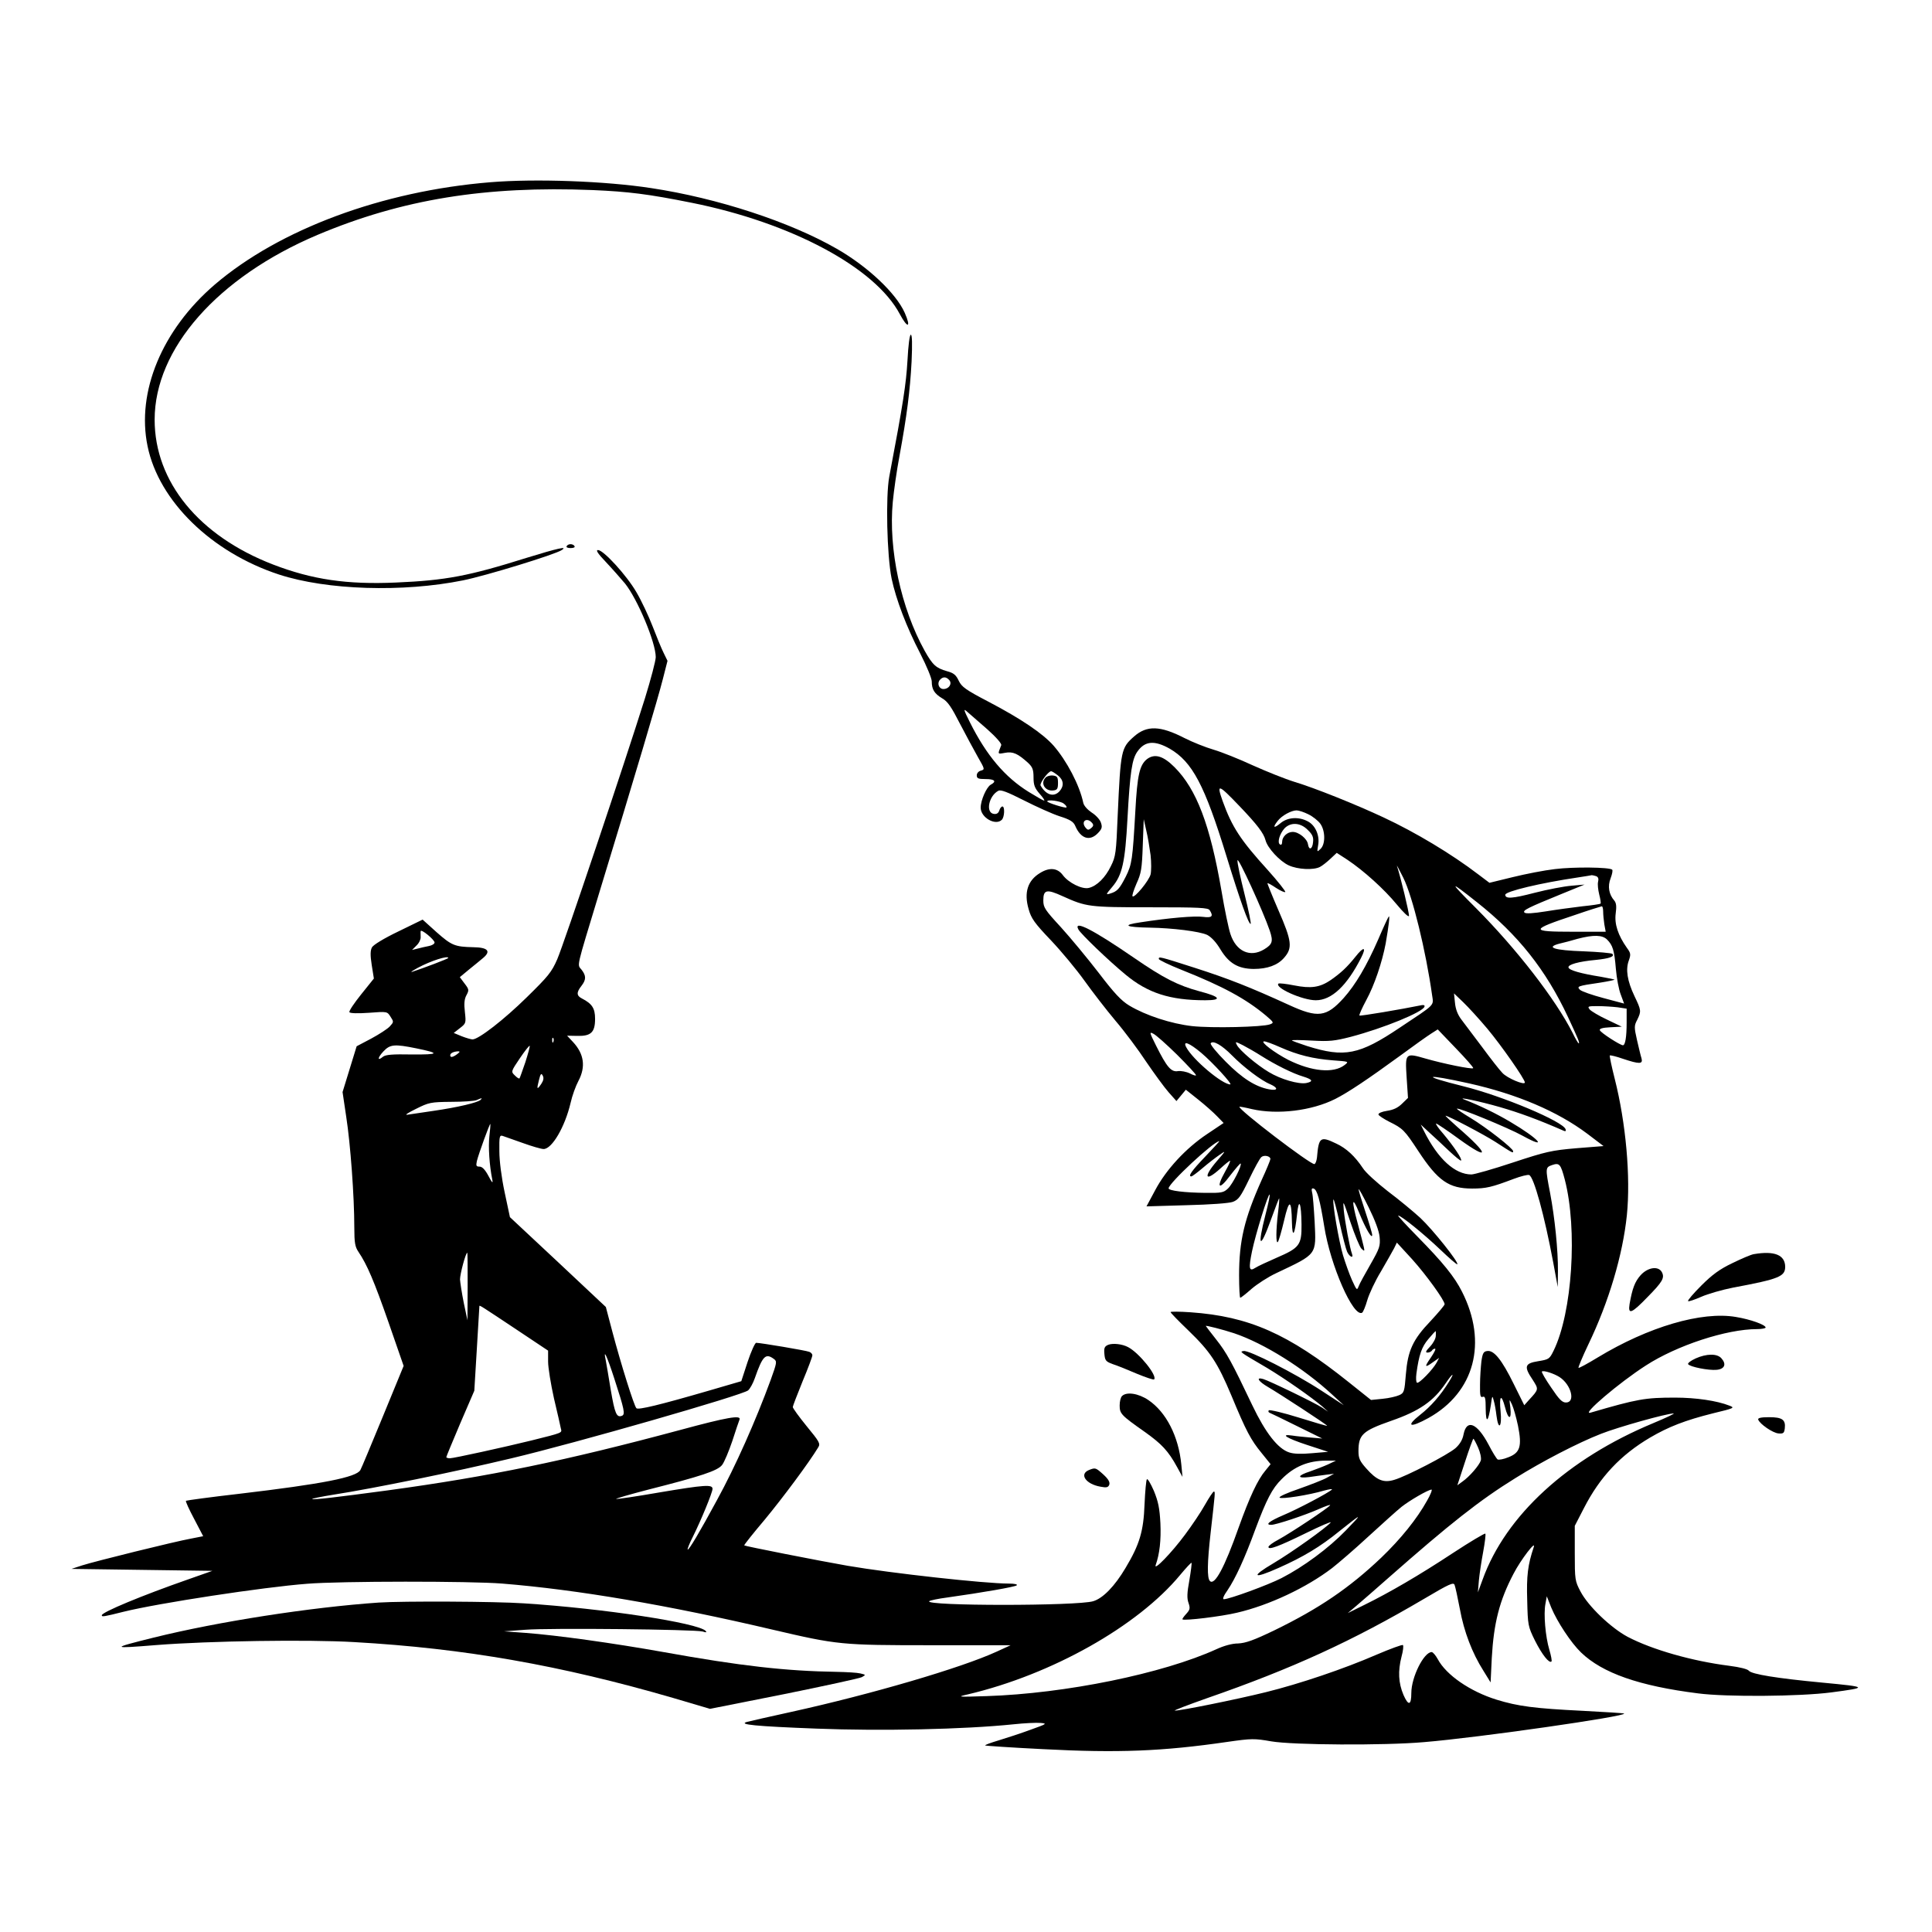 <?xml version="1.0" encoding="UTF-8" standalone="yes"?>
<svg version="1.0" xmlns="http://www.w3.org/2000/svg" width="740pt" height="740pt" viewBox="0 0 987 987" preserveAspectRatio="xMidYMid meet">
  <g transform="translate(0,987) scale(0.1,-0.1)" fill="#000000" stroke="none">
    <path d="M2505 8939 c-552 -45 -1077 -240 -1408 -523 -269 -231 -401 -548
-343 -826 58 -281 327 -542 671 -655 245 -80 633 -92 940 -30 115 23 471 132
505 155 32 21 -21 9 -177 -39 -299 -94 -415 -116 -670 -127 -251 -11 -428 15
-628 92 -379 146 -605 423 -605 740 0 363 322 728 832 944 432 182 858 251
1406 229 182 -8 282 -20 506 -65 509 -102 937 -331 1063 -569 40 -75 59 -70
25 7 -45 101 -190 237 -347 327 -240 138 -610 259 -948 310 -234 36 -591 49
-822 30z"/>
    <path d="M4636 8028 c-7 -119 -21 -214 -93 -593 -19 -102 -12 -403 12 -521 23
-108 76 -247 146 -382 33 -65 59 -127 59 -143 0 -42 14 -63 54 -87 28 -16 47
-45 90 -129 31 -59 72 -136 92 -171 35 -61 36 -63 15 -69 -12 -3 -21 -13 -21
-24 0 -16 8 -19 45 -19 47 0 58 -12 26 -29 -21 -12 -51 -79 -51 -117 0 -51 76
-94 108 -62 14 14 16 68 3 68 -5 0 -13 -9 -16 -21 -5 -14 -14 -19 -28 -17 -43
6 -26 92 23 118 13 7 46 -6 131 -49 63 -32 145 -69 182 -81 54 -17 71 -28 80
-49 28 -66 75 -81 117 -36 20 21 22 30 14 53 -5 15 -26 38 -47 51 -22 15 -40
35 -43 50 -19 90 -84 214 -152 292 -55 62 -166 137 -330 223 -119 62 -139 77
-154 108 -14 30 -26 40 -60 49 -56 16 -73 31 -114 104 -121 218 -186 519 -163
761 5 54 20 160 34 234 38 207 54 332 62 483 4 90 3 137 -4 137 -6 0 -13 -54
-17 -132z m214 -1633 c15 -18 -2 -45 -30 -45 -23 0 -34 28 -19 46 15 18 33 18
49 -1z m193 -250 c46 -41 75 -74 72 -82 -19 -48 -20 -46 19 -39 41 8 66 -4
119 -52 22 -21 27 -34 27 -74 0 -39 6 -54 31 -83 17 -19 28 -35 23 -35 -4 0
-39 20 -78 44 -123 76 -217 188 -301 356 -33 66 -34 72 -14 54 13 -11 59 -51
102 -89z m361 -236 c30 -23 33 -54 9 -81 -29 -32 -69 -20 -97 29 -6 11 39 73
54 73 4 0 19 -9 34 -21z m30 -144 c11 -8 17 -17 14 -20 -5 -5 -98 24 -98 31 0
11 67 2 84 -11z m145 -99 c9 -10 7 -17 -5 -27 -14 -11 -18 -10 -30 5 -23 32
10 52 35 22z"/>
    <path d="M5342 5898 c-29 -29 -3 -72 40 -66 19 2 23 9 23 38 0 30 -4 35 -25
38 -14 2 -31 -3 -38 -10z"/>
    <path d="M2895 7080 c-4 -6 5 -10 20 -10 15 0 24 4 20 10 -3 6 -12 10 -20 10
-8 0 -17 -4 -20 -10z"/>
    <path d="M3096 6998 c33 -35 76 -84 97 -109 64 -80 157 -301 157 -376 0 -18
-25 -113 -55 -210 -102 -326 -415 -1257 -448 -1333 -29 -67 -47 -88 -156 -195
-116 -114 -246 -215 -277 -215 -7 0 -32 7 -55 16 l-41 17 32 25 c31 24 31 26
25 82 -5 42 -3 66 8 86 14 26 13 30 -10 60 l-24 32 47 39 c26 21 58 47 72 59
42 35 24 54 -50 55 -95 2 -111 9 -188 77 l-71 64 -123 -60 c-75 -36 -129 -69
-136 -82 -8 -16 -9 -39 -1 -90 l11 -69 -65 -81 c-36 -45 -63 -85 -60 -91 4 -6
43 -7 100 -3 93 7 93 7 110 -20 17 -26 17 -27 -4 -50 -11 -12 -54 -40 -95 -62
l-74 -39 -36 -117 -36 -117 19 -128 c21 -135 41 -403 41 -563 0 -79 4 -100 21
-125 44 -65 80 -149 154 -361 l77 -222 -106 -258 c-59 -143 -110 -266 -115
-274 -20 -37 -193 -71 -616 -121 -149 -17 -272 -34 -275 -36 -3 -3 16 -44 42
-93 l46 -88 -61 -12 c-88 -16 -491 -116 -557 -137 l-55 -18 360 -5 360 -5
-125 -44 c-232 -81 -440 -167 -440 -183 0 -9 11 -7 111 18 178 44 714 126 938
143 169 14 836 14 996 1 384 -31 848 -110 1380 -235 334 -78 351 -80 814 -80
l404 0 -72 -33 c-181 -83 -638 -217 -1046 -307 -115 -25 -219 -49 -230 -52
-43 -13 41 -22 356 -34 329 -13 755 -4 1006 22 56 6 118 9 139 7 35 -3 32 -5
-52 -35 -49 -18 -122 -42 -162 -54 -40 -12 -71 -23 -69 -26 3 -2 137 -11 298
-19 380 -20 608 -11 938 37 126 18 139 18 225 3 110 -19 577 -22 781 -4 279
23 1037 132 1022 146 -2 2 -97 8 -213 14 -244 12 -329 23 -439 57 -135 42
-257 126 -300 207 -11 20 -25 36 -31 36 -40 0 -104 -128 -104 -209 0 -64 -15
-67 -40 -10 -26 61 -29 122 -10 196 8 29 11 55 7 59 -3 3 -64 -19 -134 -49
-168 -73 -393 -149 -567 -192 -154 -38 -437 -95 -464 -94 -9 0 64 28 163 63
438 152 745 293 1110 508 130 77 151 86 156 71 4 -10 16 -65 27 -123 21 -116
63 -225 120 -315 l37 -60 6 125 c10 178 39 293 111 430 37 72 118 177 103 135
-30 -89 -37 -146 -33 -271 3 -127 4 -133 40 -206 36 -71 72 -117 84 -106 3 3
-2 30 -11 60 -20 67 -30 183 -20 234 l7 39 23 -58 c30 -72 101 -180 152 -229
109 -105 296 -171 598 -209 145 -19 520 -16 680 5 191 25 188 28 -45 50 -233
22 -362 43 -376 61 -6 8 -45 18 -100 25 -189 24 -393 82 -519 148 -86 46 -202
157 -241 232 -28 53 -29 60 -29 195 l0 140 47 91 c81 158 187 271 338 360 94
55 178 88 322 124 108 26 112 28 83 39 -63 25 -171 41 -278 41 -153 0 -192 -7
-432 -77 -50 -14 146 153 283 241 159 103 413 186 568 186 24 0 44 4 44 8 0
14 -78 42 -152 54 -174 30 -447 -50 -706 -207 -51 -31 -95 -55 -98 -53 -2 3
20 56 50 119 105 218 176 458 197 660 20 197 -5 473 -62 698 -16 63 -27 116
-25 119 3 2 33 -5 67 -17 84 -28 103 -28 95 2 -4 12 -14 54 -23 93 -15 66 -15
74 1 104 21 44 21 48 -14 121 -37 78 -46 136 -29 182 11 31 10 38 -10 65 -45
64 -64 121 -57 175 5 36 3 54 -7 66 -28 32 -35 73 -19 114 8 21 12 41 8 44
-13 13 -198 15 -293 3 -53 -6 -150 -25 -215 -41 l-119 -29 -57 43 c-136 104
-321 215 -484 291 -143 67 -353 151 -453 181 -49 15 -146 54 -215 85 -69 32
-159 68 -200 80 -41 12 -109 39 -150 60 -123 63 -191 65 -256 8 -67 -59 -69
-70 -84 -401 -8 -195 -10 -212 -35 -262 -28 -58 -71 -101 -112 -111 -34 -9
-105 26 -134 66 -27 36 -68 40 -116 10 -63 -38 -83 -100 -58 -185 13 -47 30
-71 114 -159 54 -57 131 -150 171 -206 40 -56 111 -148 158 -204 47 -55 118
-150 158 -211 41 -60 92 -130 114 -155 l40 -45 24 29 24 29 64 -51 c34 -27 78
-66 96 -85 l33 -34 -85 -57 c-108 -72 -209 -181 -265 -287 l-44 -82 204 6
c124 3 217 10 237 17 29 11 40 26 83 115 27 56 55 108 63 114 14 12 46 5 46
-10 0 -5 -20 -54 -45 -108 -88 -197 -115 -310 -115 -487 0 -63 3 -114 6 -114
3 0 29 20 57 45 29 25 86 62 127 81 211 100 204 91 196 263 -4 69 -9 136 -13
149 -4 18 -2 23 8 20 18 -6 32 -57 54 -193 31 -199 149 -468 194 -441 5 4 17
32 26 64 9 31 40 98 70 147 29 50 59 103 67 118 l14 29 78 -85 c72 -80 166
-210 166 -230 0 -5 -32 -43 -71 -85 -92 -96 -117 -152 -127 -273 -7 -88 -9
-95 -33 -106 -15 -7 -53 -16 -86 -19 l-59 -6 -114 91 c-310 248 -510 336 -808
357 -56 4 -102 4 -102 1 0 -4 40 -45 90 -93 113 -109 150 -165 221 -334 75
-181 99 -226 154 -293 l46 -57 -26 -32 c-40 -47 -81 -135 -137 -291 -73 -207
-123 -298 -147 -274 -15 15 -14 92 4 250 23 203 24 207 16 207 -4 0 -24 -30
-45 -67 -21 -38 -67 -106 -102 -153 -68 -92 -162 -189 -150 -155 20 56 28 127
24 214 -4 76 -11 110 -33 164 -16 37 -32 64 -36 60 -4 -5 -9 -62 -12 -128 -5
-137 -25 -205 -97 -325 -55 -93 -115 -155 -165 -170 -80 -25 -865 -25 -838 0
4 4 46 13 93 19 178 25 345 54 354 62 6 5 -11 9 -40 9 -123 0 -603 53 -824 91
-144 25 -524 100 -528 104 -2 2 45 61 105 132 91 110 226 291 273 369 12 19 6
29 -59 108 -39 48 -71 92 -71 98 0 5 23 64 50 131 28 67 50 126 50 133 0 7 -7
15 -16 18 -17 7 -249 46 -271 46 -6 0 -26 -44 -44 -98 l-32 -98 -161 -47
c-258 -75 -366 -101 -375 -91 -12 12 -79 226 -122 388 l-34 129 -245 230 -245
229 -27 127 c-16 75 -27 160 -27 210 -1 75 1 83 17 78 9 -3 55 -19 102 -36 47
-17 95 -31 107 -31 43 0 109 113 138 236 8 36 26 86 40 112 38 72 29 138 -28
199 l-30 32 51 -1 c71 -2 92 18 92 87 0 54 -15 77 -67 104 -28 14 -29 31 -3
64 25 32 25 52 1 83 -23 29 -30 -4 89 389 182 596 303 1003 326 1095 l24 94
-20 41 c-11 22 -36 83 -56 135 -20 52 -57 131 -83 175 -50 86 -168 215 -196
215 -13 0 -1 -18 41 -62z m2880 -953 c115 -67 178 -185 290 -550 70 -228 112
-345 123 -345 4 0 -10 68 -31 152 -21 84 -38 161 -36 173 3 19 131 -260 165
-360 18 -54 14 -69 -29 -95 -71 -43 -143 -11 -172 78 -9 26 -30 126 -46 222
-58 336 -127 518 -240 631 -57 57 -100 70 -139 42 -39 -30 -51 -81 -61 -268
-14 -246 -17 -270 -49 -334 -32 -62 -43 -75 -80 -86 -23 -7 -22 -5 11 34 51
60 66 125 78 351 13 237 23 302 51 341 38 54 87 58 165 14z m355 -292 c92 -96
125 -140 134 -175 10 -40 73 -108 119 -129 46 -21 126 -25 159 -8 12 6 36 25
54 42 l32 30 54 -35 c84 -56 189 -151 253 -229 34 -41 60 -66 62 -58 2 13 -43
200 -61 254 -4 11 10 -15 32 -59 48 -97 115 -373 147 -599 8 -57 21 -43 -165
-167 -207 -139 -282 -154 -473 -94 -43 14 -78 27 -78 29 0 3 46 2 103 -1 88
-5 115 -2 197 19 167 44 368 126 377 154 3 7 -3 10 -14 8 -103 -21 -315 -57
-318 -53 -3 2 13 38 35 79 42 77 81 194 99 289 16 92 22 145 16 138 -4 -4 -28
-56 -54 -117 -59 -135 -116 -232 -177 -300 -88 -97 -131 -103 -279 -35 -199
91 -308 134 -479 189 -187 60 -186 59 -186 46 0 -5 52 -30 117 -56 211 -84
327 -147 430 -233 41 -35 42 -37 21 -45 -37 -14 -298 -20 -398 -9 -106 12
-236 54 -321 105 -41 25 -76 62 -156 167 -57 74 -144 179 -193 233 -82 89 -90
101 -90 137 0 55 17 59 98 22 122 -55 134 -57 450 -57 249 0 294 -2 302 -15
20 -31 12 -40 -33 -34 -44 6 -173 -5 -322 -28 -96 -14 -75 -25 50 -27 116 -2
253 -19 292 -37 21 -11 46 -37 69 -76 43 -70 90 -97 168 -98 71 0 123 19 156
57 44 50 40 85 -29 243 -32 74 -57 136 -56 138 2 2 22 -9 44 -24 23 -15 44
-24 47 -21 3 3 -37 54 -90 113 -139 153 -182 219 -230 352 -32 90 -23 88 85
-25z m353 -43 c23 -11 50 -33 61 -48 26 -36 27 -105 1 -129 -18 -17 -18 -17
-12 19 9 49 -14 102 -53 122 -47 25 -104 21 -140 -10 -34 -28 -41 -22 -13 13
20 26 69 53 96 53 11 0 38 -9 60 -20z m-806 -209 c4 -37 4 -81 0 -98 -8 -32
-82 -122 -92 -112 -4 3 6 32 20 65 24 52 28 76 32 194 l5 135 13 -58 c8 -32
17 -89 22 -126z m803 129 c24 -23 30 -37 27 -62 -3 -37 -21 -44 -26 -11 -4 28
-47 63 -78 63 -28 0 -54 -25 -54 -51 0 -12 -4 -17 -11 -13 -15 9 -2 54 23 82
32 33 82 30 119 -8z m1473 -236 c11 -4 14 -14 10 -29 -3 -12 0 -41 6 -65 6
-23 9 -44 7 -46 -2 -3 -44 -9 -93 -14 -49 -6 -133 -17 -187 -26 -64 -10 -102
-13 -109 -6 -11 11 18 25 187 94 l120 49 -68 -6 c-37 -3 -121 -19 -187 -36
-115 -30 -150 -32 -150 -10 0 17 178 60 375 89 33 5 63 10 67 11 3 0 13 -2 22
-5z m-609 -133 c210 -166 352 -345 465 -586 51 -109 62 -135 55 -135 -3 0 -17
24 -31 53 -87 172 -287 430 -493 637 -141 141 -141 146 4 31z m645 -48 c0 -16
3 -45 6 -65 l7 -38 -167 0 c-222 0 -221 9 8 85 72 25 134 44 139 45 4 0 7 -12
7 -27z m-5970 -158 c0 -7 -13 -15 -29 -18 -16 -3 -42 -9 -57 -13 l-29 -7 23
23 c13 12 22 32 21 43 0 12 -1 26 0 30 2 13 71 -44 71 -58z m5990 15 c29 -29
37 -54 45 -150 4 -47 15 -106 25 -131 l17 -46 -105 28 c-57 15 -111 34 -120
42 -18 18 -14 20 103 37 38 6 71 13 73 15 2 1 -30 8 -70 15 -101 16 -161 33
-165 47 -5 15 52 31 139 39 69 7 98 17 85 31 -5 4 -71 10 -147 13 -150 5 -196
20 -124 39 22 5 64 16 94 25 81 21 126 20 150 -4z m-5920 -94 c0 -4 -127 -52
-185 -71 -11 -3 3 6 30 21 65 35 155 64 155 50z m5308 -361 c72 -86 192 -258
192 -275 0 -16 -91 22 -115 49 -14 14 -60 73 -102 130 -43 57 -91 121 -107
142 -19 25 -30 53 -33 86 l-5 48 47 -45 c26 -25 81 -85 123 -135z m666 109
l46 -7 0 -71 c0 -73 -7 -116 -19 -116 -14 0 -115 65 -118 77 -3 8 14 13 54 15
l58 3 -75 36 c-41 19 -81 43 -89 52 -12 16 -9 17 41 17 31 0 76 -3 102 -6z
m-738 -311 c-6 -7 -153 23 -243 49 -104 30 -105 29 -97 -96 l7 -105 -30 -29
c-21 -21 -44 -32 -77 -37 -27 -4 -45 -12 -44 -19 2 -6 27 -22 54 -36 71 -35
79 -43 150 -151 100 -152 156 -191 275 -191 71 0 100 7 211 49 37 14 73 23 80
20 24 -9 78 -206 123 -447 l23 -125 1 81 c1 104 -16 273 -40 399 -25 129 -24
131 10 143 38 13 44 5 65 -74 66 -255 38 -680 -57 -874 -21 -43 -24 -45 -79
-54 -69 -11 -74 -27 -28 -95 31 -49 32 -48 -19 -103 l-24 -27 -54 109 c-61
124 -101 173 -135 168 -19 -2 -24 -11 -30 -53 -3 -27 -7 -81 -7 -119 -1 -57 2
-67 14 -62 12 4 15 -6 15 -62 1 -77 13 -68 26 18 7 51 8 53 15 25 5 -16 11
-51 14 -77 10 -79 29 -59 21 22 -8 81 4 92 23 20 16 -64 34 -66 27 -2 -6 47
-6 47 8 17 8 -17 22 -66 31 -109 21 -105 11 -138 -50 -161 -24 -10 -48 -14
-54 -11 -6 4 -27 38 -47 77 -58 109 -111 131 -127 52 -5 -28 -19 -51 -41 -71
-39 -34 -251 -144 -313 -162 -55 -17 -90 -2 -143 58 -33 37 -40 52 -40 88 0
85 21 104 166 155 145 50 218 101 280 193 35 52 48 58 17 8 -43 -70 -93 -127
-148 -170 -76 -60 -53 -69 43 -16 235 131 303 385 171 645 -38 76 -98 150
-228 282 -58 59 -102 107 -98 107 15 0 131 -94 215 -174 45 -43 84 -77 87 -75
9 9 -125 177 -189 237 -36 33 -111 95 -167 137 -55 43 -113 95 -127 118 -40
60 -84 101 -136 125 -81 39 -89 33 -98 -72 -2 -16 -7 -31 -13 -33 -18 -5 -394
282 -383 293 2 1 30 -4 63 -12 131 -30 306 -9 427 52 65 33 164 99 330 220 69
51 141 102 160 114 l33 21 93 -97 c51 -53 91 -98 88 -101z m-1513 69 c53 -53
97 -100 97 -105 0 -4 -14 0 -31 9 -18 9 -45 14 -61 12 -35 -6 -57 20 -112 130
-34 68 -35 72 -14 61 13 -6 67 -54 121 -107z m-3186 66 c-3 -8 -6 -5 -6 6 -1
11 2 17 5 13 3 -3 4 -12 1 -19z m3467 -70 c59 -60 150 -129 195 -147 43 -19
40 -35 -6 -26 -69 13 -137 56 -221 141 -46 46 -80 88 -77 94 11 17 57 -9 109
-62z m149 -2 c71 -45 163 -91 215 -106 48 -15 53 -25 15 -33 -39 -7 -130 19
-191 56 -62 37 -148 110 -163 138 -10 19 -9 19 31 -1 23 -12 65 -36 93 -54z
m97 44 c90 -40 168 -59 269 -67 83 -6 83 -6 60 -24 -57 -44 -168 -33 -287 26
-70 36 -147 94 -124 95 8 0 44 -13 82 -30z m-403 -29 c57 -48 161 -161 148
-161 -41 0 -191 126 -225 190 -19 36 15 23 77 -29z m-4009 23 c122 -25 116
-32 -24 -31 -99 2 -135 -1 -148 -12 -29 -24 -28 -5 3 28 34 36 56 38 169 15z
m556 -70 c-15 -43 -28 -81 -30 -83 -3 -3 -13 4 -24 15 -20 19 -20 20 26 88 25
37 48 66 50 63 2 -2 -8 -39 -22 -83z m-348 41 c-23 -17 -36 -19 -36 -6 0 11
18 19 40 20 11 0 10 -3 -4 -14z m430 -151 c-23 -34 -25 -30 -13 17 8 33 12 38
19 25 7 -12 5 -25 -6 -42z m4740 1 c245 -55 451 -143 603 -257 l83 -63 -139
-11 c-127 -11 -154 -17 -324 -73 -102 -34 -198 -61 -212 -61 -84 0 -171 79
-242 221 l-17 34 43 -40 c24 -22 70 -64 101 -94 32 -30 60 -53 62 -50 7 7 -36
71 -91 137 -25 28 -41 52 -36 52 4 0 58 -36 118 -80 158 -114 153 -78 -8 61
-37 33 -65 59 -62 59 13 0 196 -96 255 -134 91 -59 90 -58 90 -47 0 14 -135
120 -218 170 -40 24 -71 45 -69 47 7 7 263 -98 335 -138 136 -75 83 -15 -63
71 -69 41 -157 84 -235 114 -41 16 79 -9 183 -39 97 -28 196 -64 326 -121 9
-4 12 -1 9 8 -13 40 -325 171 -524 220 -221 55 -198 65 32 14z m-5051 -84
c-15 -14 -116 -38 -240 -56 -60 -9 -121 -18 -135 -20 -14 -2 6 11 45 30 66 33
75 35 180 36 60 0 119 4 130 9 27 12 31 12 20 1z m45 -186 c-6 -54 0 -148 15
-222 4 -21 -1 -16 -20 20 -17 32 -32 47 -45 47 -17 0 -19 4 -14 28 9 37 66
194 69 190 1 -2 -1 -30 -5 -63z m3656 -105 c-69 -72 -88 -100 -70 -100 4 0 30
19 58 43 28 24 67 54 86 67 34 24 33 22 -12 -30 -73 -84 -62 -111 16 -40 24
22 46 40 50 40 3 0 -8 -25 -25 -55 -48 -85 -32 -98 25 -21 28 36 52 64 54 62
8 -9 -41 -106 -65 -128 -22 -21 -33 -23 -116 -22 -104 1 -187 11 -187 23 0 26
230 240 259 241 2 0 -31 -36 -73 -80z m892 -410 c4 -46 0 -57 -46 -138 -28
-49 -56 -99 -61 -113 -9 -23 -10 -21 -34 31 -14 31 -34 88 -46 127 -21 71 -55
267 -49 285 2 5 16 -47 31 -116 15 -70 33 -138 39 -151 12 -26 34 -36 25 -11
-11 29 -36 163 -42 222 -5 57 -4 55 34 -60 22 -65 47 -126 56 -135 16 -15 17
-14 12 9 -3 14 -17 68 -31 120 -33 120 -29 145 8 53 32 -79 66 -137 66 -112 0
8 -16 62 -35 119 -19 57 -35 109 -34 114 0 6 23 -35 51 -92 33 -67 53 -120 56
-152z m-583 115 c-44 -171 -28 -182 30 -20 21 58 39 105 40 103 1 -2 -1 -34
-6 -73 -11 -92 -11 -161 -1 -150 5 6 19 55 32 110 26 112 38 109 40 -10 2 -86
15 -64 26 40 9 91 22 61 23 -51 1 -104 -10 -119 -126 -169 -48 -21 -98 -44
-110 -52 -32 -21 -35 -4 -17 84 18 87 83 297 90 290 3 -2 -7 -48 -21 -102z
m-4076 -367 l-1 -173 -19 90 c-10 50 -18 103 -19 119 0 27 29 136 37 136 2 0
2 -78 2 -172z m249 -220 l162 -108 0 -56 c0 -31 14 -116 30 -188 17 -72 33
-141 35 -153 6 -24 14 -21 -150 -62 -134 -33 -397 -91 -417 -91 -10 0 -18 3
-18 6 0 3 32 80 71 172 l72 167 13 215 c7 118 13 216 13 218 1 5 10 -1 189
-120z m3666 -19 c154 -52 355 -178 501 -313 l60 -55 -115 75 c-133 87 -370
208 -397 202 -21 -4 -24 -2 121 -87 90 -54 227 -150 281 -196 l30 -27 -31 21
c-38 25 -270 137 -301 146 -39 11 -25 -12 25 -41 57 -33 302 -193 302 -198 0
-2 -65 17 -145 42 -80 25 -149 41 -153 37 -4 -4 -2 -10 3 -12 6 -2 69 -33 140
-68 l130 -64 -60 5 c-33 3 -75 7 -92 10 -68 10 -29 -14 75 -48 l107 -35 -82
-7 c-55 -5 -93 -4 -117 4 -58 19 -121 100 -188 240 -106 223 -132 270 -185
337 -29 37 -53 68 -53 69 0 4 86 -18 144 -37z m1031 -13 c0 -14 -13 -38 -29
-55 -22 -23 -26 -31 -13 -31 8 0 19 5 22 10 3 6 11 10 16 10 6 0 -4 -20 -21
-45 -35 -50 -32 -55 12 -23 l30 21 -12 -23 c-19 -36 -91 -110 -101 -104 -5 3
-6 24 -3 47 13 96 27 136 61 176 19 23 36 41 37 41 1 0 2 -11 1 -24z m-4197
-218 c52 -160 57 -184 39 -191 -27 -10 -36 10 -57 133 -11 69 -23 137 -26 153
-13 62 7 19 44 -95z m816 99 c16 -12 15 -18 -17 -107 -76 -207 -178 -438 -275
-615 -87 -161 -144 -257 -149 -251 -2 2 9 31 26 64 41 82 101 227 101 246 0
23 -38 21 -275 -19 -114 -20 -212 -34 -217 -33 -5 2 68 23 164 48 268 68 354
96 377 126 11 14 34 69 52 122 17 53 34 103 37 110 9 24 -62 12 -302 -53 -588
-158 -975 -238 -1496 -309 -268 -36 -380 -49 -385 -44 -3 2 46 12 108 22 211
33 617 116 910 186 329 78 1182 323 1209 347 10 9 25 36 34 62 40 114 55 130
98 98z m4013 -92 c60 -39 83 -130 33 -130 -20 0 -35 16 -76 77 -29 42 -50 79
-47 81 7 8 62 -10 90 -28z m480 -235 c-438 -182 -755 -472 -873 -800 l-24 -65
5 60 c3 33 13 99 22 147 9 49 14 90 11 93 -3 3 -77 -41 -164 -98 -176 -116
-326 -203 -454 -266 l-85 -42 45 38 c25 21 98 85 164 143 310 273 465 396 648
509 134 84 319 180 437 226 86 34 335 104 371 104 8 0 -38 -22 -103 -49z
m-896 -125 c12 -27 17 -54 14 -66 -8 -25 -58 -83 -94 -108 l-26 -19 39 119
c21 65 41 119 43 119 2 0 13 -20 24 -45z m-766 -86 c-22 -10 -64 -26 -92 -36
-66 -21 -69 -37 -5 -29 26 4 65 9 87 12 l40 5 -36 -20 c-19 -11 -84 -36 -143
-57 -59 -20 -104 -40 -99 -45 9 -9 150 13 227 36 27 7 45 10 40 5 -18 -17
-175 -100 -249 -131 -70 -30 -94 -49 -61 -49 25 0 172 49 242 80 36 16 62 25
59 20 -8 -13 -199 -140 -263 -175 -29 -15 -52 -32 -52 -38 0 -17 53 3 192 71
75 37 132 61 126 54 -24 -28 -198 -152 -292 -208 -119 -70 -106 -83 26 -24
124 55 213 108 311 188 118 94 121 95 32 3 -88 -91 -217 -186 -328 -243 -68
-35 -267 -108 -295 -108 -8 0 -1 18 19 46 40 59 88 163 142 311 57 152 86 209
134 256 64 65 136 95 228 95 l50 0 -40 -19z m505 -186 c-51 -92 -134 -195
-233 -290 -164 -156 -319 -261 -547 -372 -106 -51 -146 -65 -185 -67 -31 0
-73 -12 -110 -29 -274 -125 -772 -227 -1175 -240 -150 -5 -153 -4 -95 9 428
101 867 348 1084 610 30 36 56 64 58 62 2 -2 -3 -42 -11 -89 -12 -65 -13 -93
-4 -117 9 -27 7 -34 -13 -56 -12 -13 -21 -26 -18 -27 9 -8 199 15 278 34 164
38 355 128 486 228 32 25 116 97 185 161 69 63 145 132 170 152 42 33 135 87
153 88 5 0 -5 -26 -23 -57z"/>
    <path d="M5509 5122 c12 -23 156 -161 241 -231 113 -94 227 -131 407 -131 89
0 78 18 -30 46 -110 30 -183 67 -334 171 -208 143 -311 196 -284 145z"/>
    <path d="M6926 4984 c-44 -55 -75 -84 -128 -121 -56 -38 -101 -44 -187 -27
-40 8 -76 12 -80 9 -20 -21 123 -85 191 -85 81 0 159 74 232 218 28 55 13 58
-28 6z"/>
    <path d="M8960 3463 c-14 -2 -63 -23 -110 -46 -65 -31 -103 -59 -159 -115 -40
-40 -71 -76 -67 -79 3 -3 33 7 67 22 34 15 107 36 163 47 236 44 266 57 266
107 -1 60 -55 82 -160 64z"/>
    <path d="M8381 3355 c-29 -33 -42 -67 -56 -147 -9 -56 10 -49 91 35 78 79 89
99 74 128 -18 33 -72 25 -109 -16z"/>
    <path d="M5662 3000 c-19 -8 -23 -16 -20 -47 3 -33 7 -39 43 -52 22 -7 77 -29
123 -49 46 -19 85 -32 88 -29 18 18 -77 136 -133 165 -30 16 -77 21 -101 12z"/>
    <path d="M8662 2930 c-24 -11 -41 -24 -38 -29 9 -14 105 -33 146 -29 41 4 51
29 24 59 -22 25 -76 24 -132 -1z"/>
    <path d="M5732 2738 c-7 -7 -12 -28 -12 -48 0 -42 7 -50 128 -135 87 -62 120
-97 165 -179 l28 -51 -6 63 c-14 144 -77 268 -169 330 -51 34 -111 43 -134 20z"/>
    <path d="M8982 2618 c8 -23 75 -69 104 -71 25 -2 29 2 32 26 5 44 -13 57 -80
57 -42 0 -58 -4 -56 -12z"/>
    <path d="M5563 2360 c-51 -21 -16 -72 59 -85 31 -6 39 -4 45 10 4 13 -4 28
-30 52 -40 36 -41 36 -74 23z"/>
    <path d="M1935 1683 c-348 -24 -819 -97 -1150 -179 -221 -55 -220 -57 15 -38
268 21 773 29 1010 15 563 -32 1053 -118 1631 -286 l186 -55 378 75 c207 42
387 81 398 87 21 12 21 12 -8 19 -16 4 -70 7 -120 8 -260 4 -491 30 -885 101
-258 46 -545 86 -705 98 l-110 8 108 8 c123 10 869 2 907 -9 17 -6 22 -5 15 3
-38 41 -523 115 -929 141 -145 10 -619 12 -741 4z"/>
  </g>
</svg>